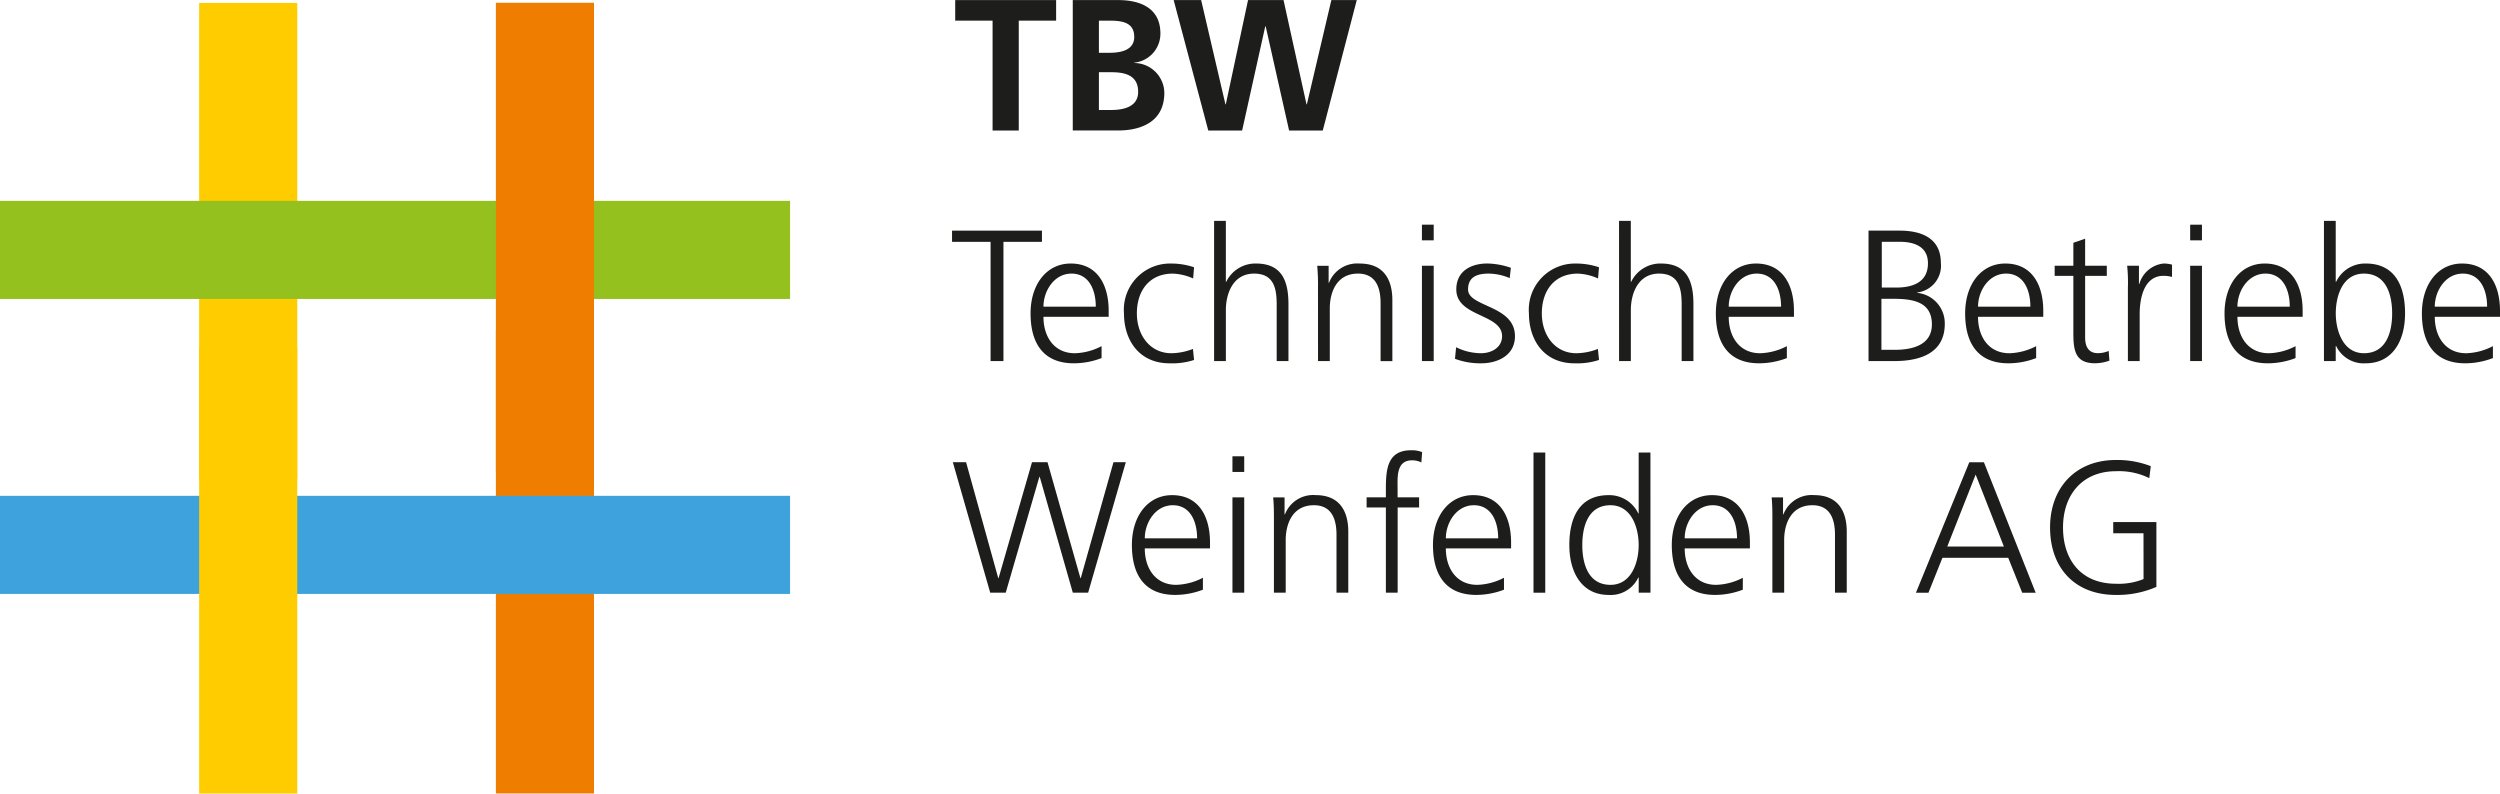 <svg viewBox="0 0 239.508 76.02" xmlns="http://www.w3.org/2000/svg"><g transform="translate(0 -41.986)"><path d="m47.507 73.625h9.4v44.375h-9.4z" fill="#ef7d00"/><path d="m19.079 42.267h9.4v45.615h-9.4z" fill="#fc0"/><path d="m0 61.228h75.692v9.4h-75.692z" fill="#95c11f"/><path d="m0 89.487h75.692v9.4h-75.692z" fill="#3ea3dc"/><path d="m47.507 42.251h9.4v44.949h-9.4z" fill="#ef7d00"/><path d="m19.079 75.261h9.4v42.745h-9.4z" fill="#fc0"/><g fill="#1d1d1b"><path d="m95.092 43.963h-3.58v-1.969h9.668v1.969h-3.58v10.528h-2.508z"/><path d="m102.772 41.994h4.369c1.612 0 4.029.465 4.029 3.2a2.787 2.787 0 0 1 -2.488 2.793v.036a2.9 2.9 0 0 1 2.865 2.846c0 3.15-2.828 3.617-4.4 3.617h-4.373v-12.5zm2.507 5.049h1.02c1.057 0 2.364-.234 2.364-1.522 0-1.45-1.272-1.558-2.417-1.558h-.967zm0 5.479h1.181c1.164 0 2.579-.287 2.579-1.737 0-1.629-1.325-1.88-2.579-1.88h-1.181z"/><path d="m112.441 41.994h2.632l2.327 9.99h.036l2.131-9.99h3.4l2.2 9.99h.035l2.346-9.99h2.435l-3.258 12.5h-3.225l-2.246-9.994h-.037l-2.217 9.99h-3.243z"/><path d="m94.9 65.155h-3.691v-1.074h8.612v1.074h-3.688v11.423h-1.233z"/><path d="m105.534 76.292a7.485 7.485 0 0 1 -2.65.5c-3.026 0-4.153-2.041-4.153-4.779 0-2.793 1.539-4.78 3.849-4.78 2.579 0 3.635 2.077 3.635 4.53v.573h-6.249c0 1.933 1.038 3.492 3.008 3.492a5.844 5.844 0 0 0 2.56-.681zm-.554-4.925c0-1.593-.644-3.169-2.328-3.169-1.664 0-2.685 1.664-2.685 3.169z"/><path d="m114.307 68.664a5.2 5.2 0 0 0 -1.953-.464c-2.2 0-3.438 1.594-3.438 3.814 0 2.076 1.254 3.813 3.313 3.813a5.857 5.857 0 0 0 2.059-.412l.107 1.056a6.735 6.735 0 0 1 -2.345.322c-2.936 0-4.369-2.237-4.369-4.779a4.426 4.426 0 0 1 4.057-4.767c.151-.012.3-.016.455-.013a6.829 6.829 0 0 1 2.2.358z"/><path d="m116.313 63.149h1.128v5.837h.036a3.1 3.1 0 0 1 2.846-1.754c2.452 0 3.115 1.629 3.115 3.884v5.461h-1.128v-5.443c0-1.576-.305-2.936-2.167-2.936-2.006 0-2.7 1.9-2.7 3.491v4.889h-1.128v-13.429z"/><path d="m126.268 69.6a21.411 21.411 0 0 0 -.073-2.149h1.092v1.629h.035a2.9 2.9 0 0 1 2.954-1.845c2.257 0 3.117 1.5 3.117 3.51v5.837h-1.129v-5.556c0-1.719-.608-2.828-2.165-2.828-2.059 0-2.7 1.808-2.7 3.33v5.049h-1.128z"/><path d="m137.354 63.508h-1.129v1.5h1.129zm-1.127 13.07h1.127v-9.131h-1.128z"/><path d="m139.5 75.252a5.368 5.368 0 0 0 2.381.573c1.075 0 2.023-.591 2.023-1.629 0-2.167-4.386-1.826-4.386-4.477 0-1.808 1.468-2.489 2.972-2.489a7.2 7.2 0 0 1 2.255.412l-.108.986a5.334 5.334 0 0 0 -2.023-.43c-1.164 0-1.969.357-1.969 1.521 0 1.7 4.493 1.486 4.493 4.477 0 1.933-1.808 2.595-3.186 2.595a6.876 6.876 0 0 1 -2.56-.43z"/><path d="m153.1 68.664a5.18 5.18 0 0 0 -1.95-.464c-2.2 0-3.438 1.594-3.438 3.814 0 2.076 1.253 3.813 3.313 3.813a5.857 5.857 0 0 0 2.059-.412l.108 1.056a6.738 6.738 0 0 1 -2.346.322c-2.936 0-4.369-2.237-4.369-4.779a4.426 4.426 0 0 1 4.057-4.767c.151-.012.3-.016.455-.013a6.829 6.829 0 0 1 2.2.358z"/><path d="m155.109 63.149h1.128v5.837h.036a3.1 3.1 0 0 1 2.847-1.754c2.453 0 3.115 1.629 3.115 3.884v5.461h-1.128v-5.443c0-1.576-.305-2.936-2.167-2.936-2 0-2.7 1.9-2.7 3.491v4.889h-1.128z"/><path d="m171.187 76.292a7.485 7.485 0 0 1 -2.65.5c-3.026 0-4.153-2.041-4.153-4.779 0-2.793 1.539-4.78 3.849-4.78 2.579 0 3.634 2.077 3.634 4.53v.573h-6.249c0 1.933 1.038 3.492 3.008 3.492a5.875 5.875 0 0 0 2.561-.681zm-.555-4.925c0-1.593-.644-3.169-2.328-3.169-1.665 0-2.685 1.664-2.685 3.169z"/><path d="m179.011 64.081h2.971c2.041 0 3.957.681 3.957 3.08a2.58 2.58 0 0 1 -2.273 2.846v.035a2.93 2.93 0 0 1 2.65 2.972c0 2.722-2.222 3.563-4.817 3.563h-2.488zm1.236 11.419h1.289c1.666 0 3.545-.447 3.545-2.435 0-2.222-1.916-2.453-3.741-2.453h-1.093zm.035-5.964h1.378c1.307 0 3.044-.339 3.044-2.327 0-1.808-1.664-2.059-2.722-2.059h-1.7z"/><path d="m195.071 76.292a7.479 7.479 0 0 1 -2.649.5c-3.027 0-4.154-2.041-4.154-4.779 0-2.793 1.539-4.78 3.849-4.78 2.579 0 3.635 2.077 3.635 4.53v.573h-6.252c0 1.933 1.038 3.492 3.009 3.492a5.853 5.853 0 0 0 2.559-.681zm-.555-4.925c0-1.593-.645-3.169-2.328-3.169-1.664 0-2.685 1.664-2.685 3.169z"/><path d="m201.839 68.413h-2.077v5.908c0 .824.3 1.5 1.217 1.5a2.628 2.628 0 0 0 1.038-.214l.071.93a4.106 4.106 0 0 1 -1.378.251c-2 0-2.076-1.378-2.076-3.044v-5.332h-1.79v-.966h1.79v-2.2l1.128-.394v2.595h2.077z"/><path d="m203.862 69.487a16.172 16.172 0 0 0 -.072-2.041h1.128v1.754h.036a2.7 2.7 0 0 1 2.345-1.969 3.267 3.267 0 0 1 .787.108v1.181a2.942 2.942 0 0 0 -.824-.108c-1.79 0-2.274 2.006-2.274 3.653v4.512h-1.129v-7.09z"/><path d="m210.954 65.012h-1.129v-1.5h1.129zm-1.129 2.434h1.129v9.131h-1.129z"/><path d="m219.921 76.292a7.475 7.475 0 0 1 -2.649.5c-3.027 0-4.155-2.041-4.155-4.779 0-2.793 1.54-4.78 3.849-4.78 2.579 0 3.635 2.077 3.635 4.53v.573h-6.247c0 1.933 1.038 3.492 3.008 3.492a5.844 5.844 0 0 0 2.56-.681v1.145zm-.555-4.925c0-1.593-.645-3.169-2.328-3.169-1.664 0-2.685 1.664-2.685 3.169z"/><path d="m222.642 63.149h1.128v5.837h.036a3.077 3.077 0 0 1 2.847-1.754c2.686 0 3.759 2 3.759 4.779 0 2.7-1.252 4.78-3.759 4.78a2.926 2.926 0 0 1 -2.847-1.665h-.036v1.451h-1.128zm3.833 5.05c-2.059 0-2.7 2.149-2.7 3.814s.7 3.813 2.7 3.813c2.149 0 2.7-2.041 2.7-3.813s-.553-3.813-2.7-3.813z"/><path d="m238.828 76.292a7.485 7.485 0 0 1 -2.65.5c-3.025 0-4.153-2.041-4.153-4.779 0-2.793 1.539-4.78 3.849-4.78 2.577 0 3.634 2.077 3.634 4.53v.573h-6.248c0 1.933 1.038 3.492 3.007 3.492a5.879 5.879 0 0 0 2.561-.681zm-.555-4.925c0-1.593-.646-3.169-2.328-3.169-1.665 0-2.685 1.664-2.685 3.169z"/><path d="m104.247 98.768h-1.468l-3.169-11.1h-.036l-3.222 11.1h-1.486l-3.582-12.5h1.27l3.079 11.1h.036l3.2-11.1h1.486l3.151 11.1h.036l3.133-11.1h1.181z"/><path d="m115.243 98.481a7.479 7.479 0 0 1 -2.649.5c-3.027 0-4.155-2.041-4.155-4.78 0-2.793 1.54-4.779 3.849-4.779 2.579 0 3.635 2.076 3.635 4.53v.573h-6.249c0 1.933 1.038 3.491 3.008 3.491a5.886 5.886 0 0 0 2.56-.679v1.143zm-.556-4.923c0-1.593-.644-3.169-2.327-3.169-1.664 0-2.685 1.664-2.685 3.169z"/><path d="m119.2 87.2h-1.128v-1.5h1.128zm-1.128 2.436h1.128v9.131h-1.128z"/><path d="m122.045 91.786c0-.7 0-1.415-.071-2.149h1.091v1.629h.036a2.894 2.894 0 0 1 2.954-1.845c2.255 0 3.115 1.5 3.115 3.51v5.837h-1.129v-5.551c0-1.719-.608-2.828-2.166-2.828-2.059 0-2.7 1.808-2.7 3.33v5.049h-1.129v-6.982z"/><path d="m132.771 90.6h-1.845v-.966h1.845v-.662c0-1.916.071-3.849 2.416-3.849a2.576 2.576 0 0 1 1.056.179l-.071.985a1.99 1.99 0 0 0 -.9-.2c-1.539 0-1.378 1.665-1.378 2.758v.787h2.06v.968h-2.054v8.165h-1.128z"/><path d="m144.086 98.481a7.507 7.507 0 0 1 -2.65.5c-3.025 0-4.153-2.041-4.153-4.78 0-2.793 1.539-4.779 3.849-4.779 2.578 0 3.635 2.076 3.635 4.53v.573h-6.25c0 1.933 1.039 3.491 3.009 3.491a5.886 5.886 0 0 0 2.56-.679zm-.556-4.923c0-1.593-.645-3.169-2.327-3.169-1.665 0-2.686 1.664-2.686 3.169z"/><path d="m146.914 85.34h1.128v13.429h-1.128z"/><path d="m158.121 98.768h-1.128v-1.451h-.039a2.927 2.927 0 0 1 -2.847 1.665c-2.506 0-3.76-2.077-3.76-4.78 0-2.775 1.074-4.779 3.76-4.779a3.077 3.077 0 0 1 2.847 1.754h.035v-5.837h1.128zm-3.831-.752c2.006 0 2.7-2.149 2.7-3.814s-.7-3.813-2.7-3.813c-2.149 0-2.7 2.041-2.7 3.813s.551 3.814 2.7 3.814z"/><path d="m166.966 98.481a7.485 7.485 0 0 1 -2.65.5c-3.026 0-4.153-2.041-4.153-4.78 0-2.793 1.539-4.779 3.849-4.779 2.578 0 3.634 2.076 3.634 4.53v.573h-6.246c0 1.933 1.039 3.491 3.009 3.491a5.886 5.886 0 0 0 2.56-.679zm-.554-4.923c0-1.593-.646-3.169-2.328-3.169-1.665 0-2.685 1.664-2.685 3.169z"/><path d="m169.8 91.786c0-.7 0-1.415-.071-2.149h1.092v1.629h.035a2.9 2.9 0 0 1 2.954-1.845c2.256 0 3.115 1.5 3.115 3.51v5.837h-1.128v-5.551c0-1.719-.609-2.828-2.167-2.828-2.059 0-2.7 1.808-2.7 3.33v5.049h-1.131v-6.982z"/><path d="m188.665 86.271h1.4l4.96 12.5h-1.29l-1.342-3.349h-6.3l-1.342 3.349h-1.2zm.609 1.181-2.72 6.893h5.425z"/><path d="m205.354 93.075h-2.9v-1.075h4.135v6.213a9.354 9.354 0 0 1 -3.886.769c-3.939 0-6.3-2.595-6.3-6.463 0-3.8 2.436-6.463 6.3-6.463a8.831 8.831 0 0 1 3.349.59l-.142 1.147a6.577 6.577 0 0 0 -3.2-.662c-3.241 0-5.066 2.292-5.066 5.389 0 3.152 1.772 5.39 5.066 5.39a6.332 6.332 0 0 0 2.649-.448z"/></g></g></svg>
